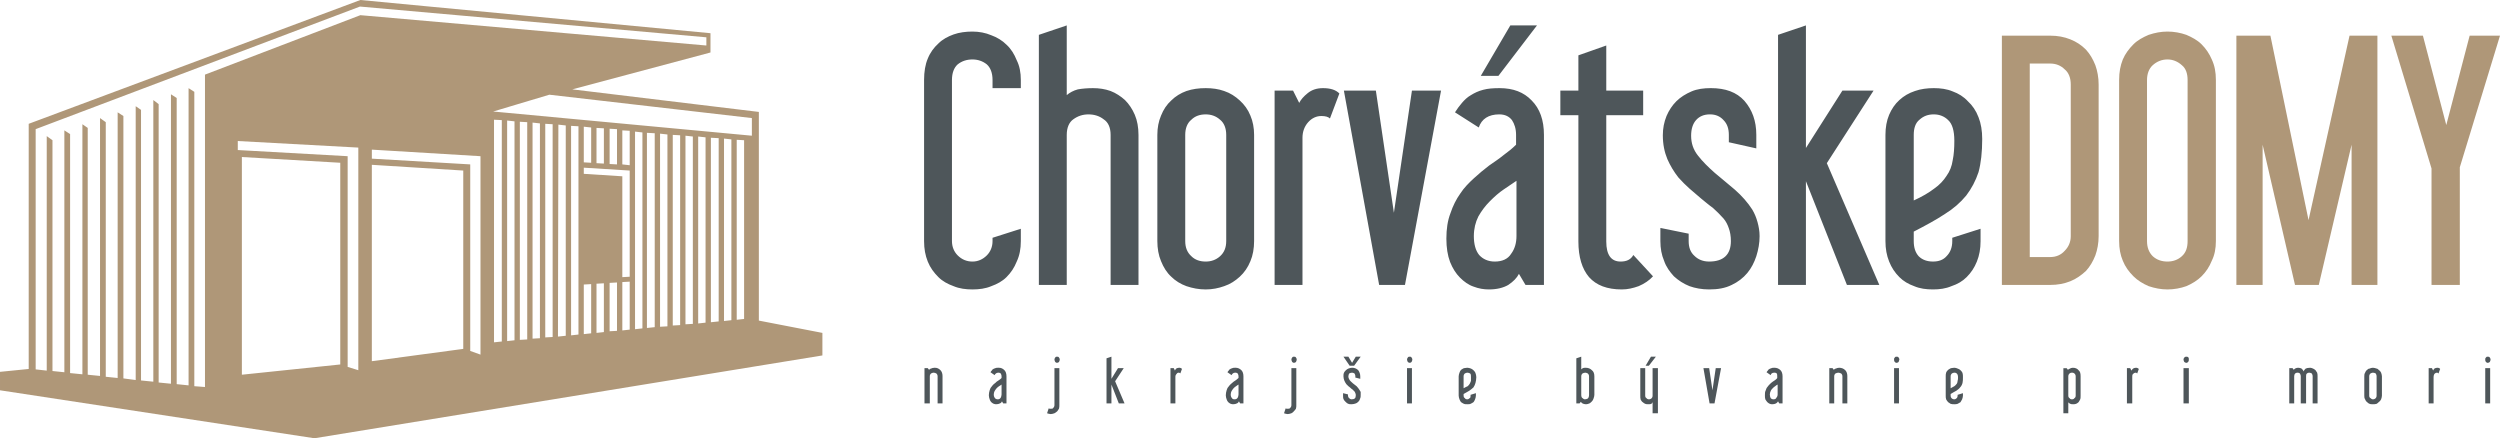<?xml version="1.0" encoding="UTF-8"?>
<!DOCTYPE svg PUBLIC "-//W3C//DTD SVG 1.1//EN" "http://www.w3.org/Graphics/SVG/1.1/DTD/svg11.dtd">
<!-- Creator: CorelDRAW -->
<svg xmlns="http://www.w3.org/2000/svg" xml:space="preserve" width="447.553mm" height="78.457mm" version="1.1" style="shape-rendering:geometricPrecision; text-rendering:geometricPrecision; image-rendering:optimizeQuality; fill-rule:evenodd; clip-rule:evenodd"
viewBox="0 0 46724.49 8190.96"
 xmlns:xlink="http://www.w3.org/1999/xlink"
 xmlns:xodm="http://www.corel.com/coreldraw/odm/2003">
 <defs>
  <style type="text/css">
   <![CDATA[
    .fil0 {fill:#AF9778}
    .fil1 {fill:#4E565A;fill-rule:nonzero}
    .fil2 {fill:#AF9778;fill-rule:nonzero}
   ]]>
  </style>
 </defs>
 <g id="Layer_x0020_1">
  <path class="fil0" d="M13286.36 6022.54l0 -3448.02 145.59 7.66 0 3425.03 -145.59 15.33zm-237.53 22.98l0 -3493.99 137.92 15.33 0 3463.34 -137.92 15.33zm-237.53 15.33l0 -3524.65 137.92 15.33 0 3501.66 -137.92 7.66zm-237.52 22.99l0 -3562.95 137.92 7.66 0 3547.62 -137.92 7.66zm-237.53 22.99l0 -3608.93 137.92 15.33 0 3585.94 -137.92 7.66zm-245.19 22.99l0 -3647.24 145.59 7.66 0 3624.25 -145.59 15.33zm1440.5 -3539.97l137.92 15.33 0 3379.06 -137.92 15.33 0 -3409.71zm237.53 22.99l137.92 7.66 0 3340.75 -137.92 15.33 0 -3363.73zm413.77 -521.03l-3486.33 -421.42 2582.19 -689.6 0 -360.13 -6543.58 -620.65 -6198.78 2314 0 4582.03 -536.35 53.64 0 344.8 5876.95 896.48 9493.55 -1547.78 0 -421.42 -1187.65 -229.87 0 -3900.09 0.01 0zm-7486.04 4827.22l-199.22 -61.29 0 -3938.4 -2053.48 -114.93 0 -168.57 2252.71 122.6 0 4160.61 -0.01 0zm2283.36 -291.17l-191.55 -68.96 0 -3486.33 -1838.94 -107.27 0 -168.57 2030.5 122.6 0 3708.54zm873.49 -283.5l0 -4061 -137.92 -7.66 0 4076.33 137.92 -7.66zm-237.53 15.33l0 -4091.65 -137.92 -15.33 0 4122.29 137.92 -15.33 0 0.01zm-237.53 22.99l0 -4137.62 -145.59 -7.66 0 4160.61 145.59 -15.33zm1432.85 -130.26l0 -3892.43 -137.92 -7.66 0 3915.42 137.92 -15.33zm-237.53 22.98l0 -3930.74 -137.92 -15.33 -7.66 3961.39 145.59 -15.33zm-245.19 22.99l0 -3976.72 -137.92 -7.66 0 3992.04 137.92 -7.66zm-237.53 22.99l0 -4015.02 -137.92 -15.33 0 4038.01 137.92 -7.66zm957.79 -3279.45l-137.92 -7.66 0 -666.61 137.92 15.33 0 658.95zm237.53 15.33l-137.92 -7.66 0 -658.95 137.92 7.66 0 658.95zm245.19 15.33l-137.92 -7.66 0 -658.95 137.92 7.66 0 658.95zm237.52 15.33l-137.92 -15.33 0 -635.97 137.92 7.66 0 643.63 0 0.01zm99.62 2176.08l0 -2804.39 137.92 15.33 0 3662.56 -137.92 15.33 0 -888.82zm-237.53 7.66l137.92 -7.66 0 896.48 -137.92 15.33 0 -904.15zm-237.53 15.33l137.92 -7.66 0 904.15 -137.92 7.66 0 -904.15zm-245.19 15.33l137.92 -7.66 0 911.81 -137.92 15.33 0 -919.47zm-237.53 15.33l137.92 -7.66 0 919.47 -137.92 15.33 0 -927.13zm-10037.57 -2773.74l107.27 76.62 0 4313.86 222.2 22.99 0 -4520.74 107.27 68.96 0 4467.1 229.87 22.99 0 -4673.98 99.61 68.96 0 4612.68 229.87 22.99 0 -4819.56 107.27 76.62 0 4758.27 222.2 22.99 0 -4965.15 107.27 68.96 0 4903.85 229.87 30.65 0 -5118.39 99.61 68.96 0 5057.09 229.87 22.99 0 -5263.98 99.61 76.62 0 5202.68 229.87 22.99 0 -5409.56 107.27 68.96 0 5348.26 222.2 22.99 0 -5555.14 107.27 68.96 0 5501.51 199.22 15.33 0 -5838.65 2904 -1111.02 6466.95 567.01 0 -153.25 -6474.61 -574.67 -6060.85 2291.01 0 4490.08 206.88 22.99 0 -4382.81 0.02 0.02zm10037.57 704.93l720.26 45.98 0 1884.92 137.92 -7.66 0 -1984.53 -858.18 -53.64 0 114.93zm-6390.33 -314.16l1838.94 107.27 0 3769.83 -1838.94 191.55 0 -4068.66 0 0.01zm2428.94 145.59l1708.68 107.27 0 3333.08 -1708.68 229.87 0 -3670.22zm7102.92 -544.02l-4834.89 -452.07 1049.73 -314.15 3785.16 436.75 0 329.48z"/>
  <g id="_1519353535168">
   <path class="fil1" d="M19079.04 4505.41c0,145.59 -22.99,268.18 -76.62,383.12 -45.98,114.93 -107.27,206.88 -191.55,291.16 -76.62,76.62 -176.23,130.26 -283.51,168.57 -107.27,45.98 -229.87,61.29 -352.46,61.29 -122.6,0 -245.19,-15.33 -352.46,-61.29 -107.27,-38.31 -206.88,-91.95 -283.51,-168.57 -84.28,-84.28 -153.25,-176.23 -199.22,-291.16 -45.98,-114.93 -68.96,-237.53 -68.96,-383.12l0 -3011.27c0,-153.25 22.99,-291.16 68.96,-398.44 45.98,-114.93 114.93,-206.88 199.22,-283.51 76.62,-76.62 176.23,-130.26 283.51,-168.57 107.27,-38.31 229.87,-53.64 352.46,-53.64 122.6,0 245.19,22.99 352.46,68.96 107.27,38.31 206.88,99.61 283.51,176.23 84.28,76.62 145.59,176.23 191.55,291.16 53.64,107.27 76.62,229.87 76.62,367.79l0 153.25 -528.69 0 0 -153.25c0,-130.26 -38.31,-229.87 -107.27,-291.16 -76.62,-61.29 -168.57,-91.95 -268.18,-91.95 -107.27,0 -199.22,30.65 -275.85,91.95 -68.96,61.29 -107.27,160.91 -107.27,291.16l0 3011.27c0,107.27 38.31,199.22 107.27,268.18 76.62,76.62 168.57,114.93 275.85,114.93 99.61,0 191.55,-38.31 268.18,-114.93 68.96,-68.96 107.27,-160.91 107.27,-268.18l0 -61.29 528.69 -168.57 0 229.87 0 0.03zm2199.07 819.86l-521.04 0 0 -2804.39c0,-137.92 -45.98,-237.53 -130.26,-291.16 -76.62,-61.29 -176.23,-91.95 -283.51,-91.95 -107.27,0 -199.22,30.65 -283.51,91.95 -76.62,53.64 -122.6,153.25 -122.6,291.16l0 2804.39 -521.04 0 0 -4673.98 521.04 -176.23 0 1302.59c53.64,-45.98 122.6,-84.28 206.88,-107.27 84.28,-15.33 183.89,-22.99 283.51,-22.99 114.93,0 222.2,15.33 329.48,53.64 99.61,38.31 191.55,99.61 268.18,168.57 76.62,76.62 137.92,168.57 183.89,275.85 45.98,107.27 68.96,237.53 68.96,375.45l0 2804.39 0.02 -0.02zm2160.77 -819.86c0,137.92 -22.99,268.18 -68.96,375.45 -45.98,114.93 -114.93,214.54 -199.22,291.16 -84.28,76.62 -176.23,137.92 -291.16,176.23 -107.27,38.31 -222.2,61.29 -344.8,61.29 -130.26,0 -245.19,-22.99 -360.13,-61.29 -107.27,-38.31 -206.88,-99.61 -283.51,-176.23 -84.28,-76.62 -145.59,-176.23 -191.55,-291.16 -45.98,-107.27 -68.96,-237.53 -68.96,-375.45l0 -1984.53c0,-130.26 22.99,-252.86 68.96,-360.13 45.98,-114.93 107.27,-206.88 191.55,-283.51 76.62,-76.62 176.23,-137.92 283.51,-176.23 114.93,-38.31 229.87,-53.64 360.13,-53.64 122.6,0 237.53,15.33 344.8,53.64 114.93,38.31 206.88,99.61 291.16,176.23 84.28,76.62 153.25,168.57 199.22,283.51 45.98,107.27 68.96,229.87 68.96,360.13l0 1984.53zm-521.04 -1984.53c0,-122.6 -38.31,-222.2 -114.93,-283.51 -76.62,-68.96 -168.57,-99.61 -268.18,-99.61 -107.27,0 -199.22,30.65 -268.18,99.61 -76.62,61.29 -114.93,160.91 -114.93,283.51l0 1984.53c0,122.6 38.31,214.54 114.93,283.51 68.96,68.96 160.91,99.61 268.18,99.61 99.61,0 191.55,-30.65 268.18,-99.61 76.62,-68.96 114.93,-160.91 114.93,-283.51l0 -1984.53zm1808.3 -873.5c137.92,0 237.53,30.65 306.49,99.61l-176.23 467.4c-30.65,-30.65 -84.28,-45.98 -160.91,-45.98 -91.95,0 -176.23,38.31 -245.19,114.93 -68.96,76.62 -107.27,176.23 -107.27,291.16l0 2750.75 -521.04 0 0 -3631.92 344.8 0 114.93 229.87c30.65,-61.29 84.28,-122.6 160.91,-183.89 76.62,-61.29 168.57,-91.95 283.51,-91.95l0 0.01zm2206.73 45.98l-674.28 3631.92 -482.72 0 -658.95 -3631.92 597.66 0 337.14 2283.35 337.14 -2283.35 544.02 0zm1923.22 3631.92l-344.8 0 -122.6 -206.88c-38.31,76.62 -107.27,145.59 -199.22,206.88 -91.95,53.64 -214.54,84.28 -360.13,84.28 -99.61,0 -191.55,-15.33 -291.16,-53.64 -91.95,-30.65 -176.23,-91.95 -252.86,-168.57 -76.62,-76.62 -137.92,-176.23 -183.89,-291.16 -45.98,-122.6 -68.96,-268.18 -68.96,-436.75 0,-176.23 22.99,-337.14 76.62,-475.06 45.98,-137.92 107.27,-260.52 183.89,-367.79 68.96,-107.27 160.91,-199.22 252.86,-283.51 91.95,-84.28 191.55,-168.57 283.51,-237.53 99.61,-68.96 191.55,-130.26 275.85,-199.22 84.28,-61.29 160.91,-122.6 229.87,-191.55l0 -183.89c0,-114.93 -30.65,-206.88 -76.62,-275.85 -53.64,-68.96 -130.26,-107.27 -237.53,-107.27 -199.22,0 -329.48,84.28 -383.12,245.19l-444.41 -283.51c38.31,-61.29 84.28,-122.6 130.26,-176.23 45.98,-53.64 99.61,-107.27 168.57,-145.59 61.29,-38.31 137.92,-76.62 229.87,-99.61 84.28,-22.99 183.89,-30.65 306.49,-30.65 252.86,0 452.07,76.62 597.66,229.87 153.25,153.25 229.87,367.79 229.87,643.63l0 2804.39 -0.02 0.01zm-513.37 -1946.22c-68.96,45.98 -145.59,99.61 -237.53,160.91 -91.95,61.29 -176.23,137.92 -260.52,222.2 -84.28,84.28 -153.25,176.23 -214.54,283.51 -53.64,107.27 -84.28,229.87 -84.28,367.79 0,145.59 30.65,268.18 99.61,352.46 68.96,76.62 168.57,122.6 291.16,122.6 137.92,0 245.19,-45.98 306.49,-145.59 68.96,-91.95 99.61,-206.88 99.61,-329.48l0 -1034.4 0.01 -0.01zm-337.15 -1961.54l-329.48 0 551.68 -942.46 498.05 0 -720.26 942.46zm2283.36 3471.01c114.93,0 191.55,-38.31 237.53,-122.6l367.79 398.44c-68.96,76.62 -160.91,137.92 -268.18,183.89 -107.27,38.31 -206.88,61.29 -314.15,61.29 -275.85,0 -475.06,-76.62 -612.98,-229.87 -130.26,-153.25 -199.22,-375.45 -199.22,-666.61l0 -2359.98 -337.14 0 0 -459.74 337.14 0 0 -658.95 521.04 -183.89 0 842.85 689.6 0 0 459.74 -689.6 0 0 2359.98c0,252.86 91.95,375.45 268.18,375.45l-0.01 -0.01zm2597.5 -475.05c0,130.26 -22.99,252.86 -61.29,375.45 -38.31,114.93 -91.95,222.2 -168.57,314.15 -76.62,91.95 -176.23,168.57 -291.16,222.2 -122.6,61.29 -260.52,84.28 -421.42,84.28 -137.92,0 -260.52,-22.99 -367.79,-61.29 -114.93,-45.98 -206.88,-107.27 -291.16,-183.89 -76.62,-84.28 -145.59,-176.23 -183.89,-291.16 -45.98,-107.27 -68.96,-229.87 -68.96,-367.79l0 -245.19 528.69 107.27 0 137.92c0,114.93 30.65,206.88 107.27,275.85 68.96,68.96 160.91,107.27 275.85,107.27 268.18,0 406.09,-130.26 406.09,-383.12 0,-91.95 -15.33,-176.23 -38.31,-237.53 -22.99,-68.96 -53.64,-130.26 -99.61,-183.89 -61.29,-68.96 -130.26,-137.92 -199.22,-199.22 -76.62,-53.64 -145.59,-114.93 -222.2,-176.23 -68.96,-61.29 -145.59,-122.6 -214.54,-183.89 -68.96,-61.29 -137.92,-130.26 -206.88,-206.88 -84.28,-107.27 -153.25,-222.2 -206.88,-344.8 -53.64,-130.26 -84.28,-275.85 -84.28,-444.41 0,-130.26 22.99,-245.19 68.96,-360.13 45.98,-107.27 107.27,-199.22 183.89,-275.85 76.62,-76.62 176.23,-137.92 283.51,-183.89 107.27,-45.98 229.87,-61.29 360.13,-61.29 275.85,0 482.72,76.62 628.31,237.53 145.59,168.57 222.2,375.45 222.2,635.97l0 252.86 -513.38 -114.93 0 -137.92c0,-114.93 -30.65,-206.88 -99.61,-275.85 -61.29,-68.96 -145.59,-107.27 -252.86,-107.27 -114.93,0 -199.22,38.31 -260.52,107.27 -61.29,68.96 -91.95,168.57 -91.95,291.16 0,137.92 38.31,260.52 130.26,375.45 84.28,107.27 191.55,214.54 314.15,321.81 122.6,99.61 245.19,206.88 375.45,314.15 130.26,114.93 237.53,237.53 321.81,367.79 45.98,76.62 76.62,153.25 99.61,237.53 22.99,84.28 38.31,168.57 38.31,260.52l-0.02 -0.03zm2237.38 911.81l-605.32 0 -766.22 -1938.55 0 1938.55 -521.04 0 0 -4673.98 521.04 -176.23 0 2291.01 681.94 -1072.72 582.33 0 -873.49 1356.22 980.77 2275.69 -0.01 0.01zm1892.58 -819.86c0,145.59 -22.99,268.18 -68.96,383.12 -45.98,114.93 -107.27,206.88 -191.55,291.16 -76.62,76.62 -168.57,130.26 -283.51,168.57 -107.27,45.98 -222.2,61.29 -344.8,61.29 -130.26,0 -245.19,-15.33 -352.46,-61.29 -107.27,-38.31 -199.22,-91.95 -275.85,-168.57 -84.28,-84.28 -145.59,-176.23 -191.55,-291.16 -45.98,-114.93 -68.96,-237.53 -68.96,-383.12l0 -1984.53c0,-137.92 22.99,-268.18 68.96,-375.45 45.98,-107.27 107.27,-199.22 191.55,-275.85 84.28,-76.62 176.23,-130.26 291.16,-168.57 107.27,-38.31 229.87,-53.64 352.46,-53.64 122.6,0 245.19,15.33 352.46,61.29 107.27,38.31 206.88,99.61 283.51,183.89 84.28,76.62 153.25,176.23 199.22,298.82 45.98,114.93 68.96,252.86 68.96,406.09 0,245.19 -22.99,452.07 -68.96,620.65 -53.64,160.91 -130.26,306.49 -229.87,436.75 -107.27,130.26 -237.53,245.19 -398.44,344.8 -160.91,107.27 -360.13,214.54 -582.33,329.48l0 176.23c0,122.6 30.65,214.54 91.95,283.51 68.96,68.96 160.91,99.61 268.18,99.61 107.27,0 191.55,-30.65 252.86,-99.61 68.96,-68.96 107.27,-160.91 107.27,-283.51l0 -61.29 528.69 -168.57 0 229.87 0.01 0.04zm-490.39 -1877.26c0,-183.89 -38.31,-314.15 -114.93,-383.12 -68.96,-68.96 -160.91,-107.27 -268.18,-107.27 -107.27,0 -191.55,30.65 -268.18,99.61 -76.62,61.29 -107.27,160.91 -107.27,283.51l0 1225.96c153.25,-68.96 283.51,-145.59 383.12,-222.2 99.61,-68.96 176.23,-153.25 229.87,-237.53 61.29,-84.28 99.61,-183.89 114.93,-291.16 22.99,-107.27 30.65,-229.87 30.65,-367.79z"/>
   <path class="fil2" d="M39223.14 4413.47c0,130.26 -22.99,252.86 -61.29,360.13 -45.98,114.93 -99.61,206.88 -176.23,291.16 -84.28,76.62 -176.23,145.59 -291.16,191.55 -114.93,45.98 -237.53,68.96 -375.45,68.96l-904.15 0 0 -4658.66 904.15 0c137.92,0 260.52,22.99 375.45,68.96 114.93,45.98 206.88,107.27 291.16,191.55 76.62,84.28 130.26,176.23 176.23,291.16 38.31,107.27 61.29,229.87 61.29,360.13l0 2835.04 0 0.02zm-521.04 -2835.04c0,-122.6 -38.31,-222.2 -114.93,-283.51 -68.96,-68.96 -160.91,-107.27 -268.18,-107.27l-383.12 0 0 3616.59 383.12 0c107.27,0 199.22,-38.31 268.18,-114.93 76.62,-76.62 114.93,-168.57 114.93,-275.85l0 -2835.04 0 0.01zm2712.45 2926.99c0,137.92 -22.99,260.52 -76.62,367.79 -45.98,114.93 -107.27,206.88 -191.55,291.16 -76.62,76.62 -176.23,137.92 -283.51,183.89 -107.27,38.31 -229.87,61.29 -352.46,61.29 -122.6,0 -237.53,-22.99 -352.46,-61.29 -107.27,-45.98 -206.88,-107.27 -283.51,-183.89 -84.28,-84.28 -153.25,-176.23 -199.22,-291.16 -45.98,-107.27 -68.96,-229.87 -68.96,-367.79l0 -3011.27c0,-145.59 22.99,-268.18 68.96,-383.12 45.98,-107.27 114.93,-199.22 199.22,-283.51 76.62,-76.62 176.23,-130.26 283.51,-176.23 114.93,-38.31 229.87,-61.29 352.46,-61.29 122.6,0 245.19,22.99 352.46,61.29 107.27,45.98 206.88,99.61 283.51,176.23 84.28,84.28 145.59,176.23 191.55,283.51 53.64,114.93 76.62,237.53 76.62,383.12l0 3011.27zm-528.7 -3011.27c0,-114.93 -30.65,-214.54 -107.27,-275.85 -76.62,-68.96 -168.57,-107.27 -268.18,-107.27 -107.27,0 -199.22,38.31 -275.85,107.27 -68.96,61.29 -107.27,160.91 -107.27,275.85l0 3011.27c0,122.6 38.31,214.54 107.27,283.51 76.62,68.96 168.57,99.61 275.85,99.61 99.61,0 191.55,-30.65 268.18,-99.61 76.62,-68.96 107.27,-160.91 107.27,-283.51l0 -3011.27zm3547.63 3831.13l-482.72 0 0 -2620.49 -612.98 2620.49 -444.41 0 -605.32 -2620.49 0 2620.49 -490.39 0 0 -4658.66 635.97 0 712.59 3448.02 766.22 -3448.02 521.04 0 0 4658.66zm2291.01 -4658.66l-750.91 2459.59 0 2199.07 -528.69 0 0 -2176.08 -750.91 -2482.58 590 0 436.75 1670.38 436.75 -1670.38 567.01 0 0.01 0z"/>
  </g>
  <path class="fil1" d="M17615.55 7539.67l-91.95 0 0 -505.71c0,-22.99 -7.66,-38.31 -22.99,-53.64 -15.33,-7.66 -30.65,-15.33 -53.64,-15.33 -15.33,0 -30.65,7.66 -45.98,15.33 -15.33,15.33 -22.99,30.65 -22.99,53.64l0 505.71 -99.61 0 0 -658.95 61.29 0 22.99 30.65c15.33,-7.66 22.99,-22.99 38.31,-22.99 15.33,-7.66 38.31,-15.33 68.96,-15.33 45.98,0 76.62,15.33 107.27,45.98 22.99,22.99 38.31,61.29 38.31,107.27l0 513.38 0.01 -0.01zm1195.32 0l-61.29 0 -22.99 -38.31c-7.66,15.33 -15.33,30.65 -38.31,38.31 -15.33,7.66 -38.31,15.33 -61.29,15.33 -15.33,0 -38.31,0 -53.64,-7.66 -15.33,-7.66 -30.65,-15.33 -45.98,-30.65 -15.33,-15.33 -22.99,-30.65 -30.65,-53.64 -7.66,-22.99 -15.33,-45.98 -15.33,-76.62 0,-38.31 7.66,-61.29 15.33,-91.95 7.66,-22.99 15.33,-45.98 30.65,-61.29 15.33,-22.99 30.65,-38.31 45.98,-53.64 22.99,-15.33 38.31,-30.65 53.64,-45.98 15.33,-7.66 30.65,-22.99 45.98,-30.65 22.99,-15.33 30.65,-22.99 45.98,-38.31l0 -30.65c0,-22.99 -7.66,-38.31 -15.33,-53.64 -7.66,-7.66 -22.99,-15.33 -38.31,-15.33 -38.31,0 -61.29,15.33 -76.62,45.98l-76.62 -53.64c7.66,-15.33 15.33,-22.99 22.99,-30.65 7.66,-15.33 15.33,-22.99 30.65,-30.65 7.66,-7.66 22.99,-7.66 38.31,-15.33 15.33,-7.66 38.31,-7.66 61.29,-7.66 45.98,0 76.62,15.33 107.27,45.98 22.99,22.99 38.31,61.29 38.31,114.93l0 505.71 -0.02 0.02zm-91.95 -352.46c-7.66,7.66 -22.99,15.33 -45.98,30.65 -15.33,7.66 -30.65,22.99 -45.98,38.31 -15.33,15.33 -22.99,30.65 -38.31,53.64 -7.66,15.33 -15.33,38.31 -15.33,61.29 0,30.65 7.66,53.64 22.99,68.96 7.66,15.33 30.65,22.99 53.64,22.99 22.99,0 38.31,-7.66 53.64,-30.65 7.66,-15.33 15.33,-38.31 15.33,-61.29l0 -183.89 0 -0.01zm1080.37 383.11c0,22.99 0,45.98 -7.66,68.96 -7.66,15.33 -22.99,30.65 -30.65,45.98 -15.33,15.33 -38.31,30.65 -53.64,38.31 -22.99,7.66 -45.98,15.33 -68.96,15.33 -22.99,0 -45.98,-7.66 -68.96,-15.33l30.65 -91.95c7.66,7.66 22.99,7.66 38.31,7.66 22.99,0 38.31,0 45.98,-15.33 15.33,-15.33 22.99,-30.65 22.99,-53.64l0 -689.6 91.95 0 0 689.6 -0.01 0zm7.66 -850.5c0,15.33 -7.66,30.65 -15.33,45.98 -7.66,7.66 -22.99,15.33 -38.31,15.33 -7.66,0 -22.99,-7.66 -30.65,-15.33 -7.66,-15.33 -15.33,-30.65 -15.33,-45.98 0,-15.33 7.66,-30.65 15.33,-38.31 7.66,-15.33 22.99,-15.33 30.65,-15.33 15.33,0 30.65,0 38.31,15.33 7.66,7.66 15.33,22.99 15.33,38.31zm1210.64 819.86l-107.27 0 -137.92 -352.46 0 352.46 -91.95 0 0 -842.85 91.95 -30.65 0 413.76 122.6 -199.22 107.27 0 -160.91 245.19 176.23 413.76 0.01 0.01zm1019.08 -666.62c22.99,0 45.98,7.66 53.64,22.99l-30.65 84.28c0,-7.66 -15.33,-15.33 -30.65,-15.33 -15.33,0 -30.65,7.66 -38.31,22.99 -15.33,15.33 -22.99,30.65 -22.99,53.64l0 498.05 -91.95 0 0 -658.95 61.29 0 22.99 45.98c0,-15.33 15.33,-22.99 22.99,-38.31 15.33,-7.66 30.65,-15.33 53.64,-15.33l0 -0.01zm1202.98 666.62l-61.29 0 -22.99 -38.31c-7.66,15.33 -15.33,30.65 -38.31,38.31 -15.33,7.66 -38.31,15.33 -61.29,15.33 -15.33,0 -38.31,0 -53.64,-7.66 -15.33,-7.66 -30.65,-15.33 -45.98,-30.65 -15.33,-15.33 -22.99,-30.65 -30.65,-53.64 -7.66,-22.99 -15.33,-45.98 -15.33,-76.62 0,-38.31 7.66,-61.29 15.33,-91.95 7.66,-22.99 15.33,-45.98 30.65,-61.29 15.33,-22.99 30.65,-38.31 45.98,-53.64 15.33,-15.33 38.31,-30.65 53.64,-45.98 15.33,-7.66 30.65,-22.99 45.98,-30.65 15.33,-15.33 30.65,-22.99 45.98,-38.31l0 -30.65c0,-22.99 -7.66,-38.31 -15.33,-53.64 -7.66,-7.66 -22.99,-15.33 -45.98,-15.33 -30.65,0 -53.64,15.33 -68.96,45.98l-76.62 -53.64c7.66,-15.33 15.33,-22.99 22.99,-30.65 7.66,-15.33 15.33,-22.99 30.65,-30.65 7.66,-7.66 22.99,-7.66 38.31,-15.33 15.33,-7.66 38.31,-7.66 61.29,-7.66 38.31,0 76.62,15.33 107.27,45.98 22.99,22.99 38.31,61.29 38.31,114.93l0 505.71 -0.02 0.02zm-91.96 -352.46c-15.33,7.66 -22.99,15.33 -45.98,30.65 -15.33,7.66 -30.65,22.99 -45.98,38.31 -15.33,15.33 -22.99,30.65 -38.31,53.64 -7.66,15.33 -15.33,38.31 -15.33,61.29 0,30.65 7.66,53.64 22.99,68.96 7.66,15.33 22.99,22.99 45.98,22.99 30.65,0 45.98,-7.66 61.29,-30.65 7.66,-15.33 15.33,-38.31 15.33,-61.29l0 -183.89 0.01 -0.01zm1080.38 383.11c0,22.99 0,45.98 -7.66,68.96 -7.66,15.33 -22.99,30.65 -38.31,45.98 -7.66,15.33 -30.65,30.65 -45.98,38.31 -22.99,7.66 -45.98,15.33 -68.96,15.33 -22.99,0 -45.98,-7.66 -68.96,-15.33l30.65 -91.95c7.66,7.66 22.99,7.66 38.31,7.66 15.33,0 38.31,0 45.98,-15.33 15.33,-15.33 22.99,-30.65 22.99,-53.64l0 -689.6 91.95 0 0 689.6 -0.01 0zm7.66 -850.5c0,15.33 -7.66,30.65 -15.33,45.98 -7.66,7.66 -22.99,15.33 -38.31,15.33 -7.66,0 -22.99,-7.66 -30.65,-15.33 -7.66,-15.33 -15.33,-30.65 -15.33,-45.98 0,-15.33 7.66,-30.65 15.33,-38.31 7.66,-15.33 22.99,-15.33 30.65,-15.33 15.33,0 30.65,0 38.31,15.33 7.66,7.66 15.33,22.99 15.33,38.31zm1195.32 651.29c0,30.65 0,53.64 -7.66,68.96 -7.66,22.99 -15.33,45.98 -30.65,61.29 -15.33,15.33 -30.65,30.65 -53.64,38.31 -22.99,7.66 -45.98,15.33 -76.62,15.33 -22.99,0 -45.98,0 -61.29,-7.66 -22.99,-7.66 -38.31,-22.99 -53.64,-38.31 -15.33,-15.33 -30.65,-30.65 -38.31,-53.64 -7.66,-15.33 -7.66,-38.31 -7.66,-61.29l0 -45.98 91.95 22.99 0 22.99c0,15.33 7.66,38.31 22.99,45.98 7.66,15.33 30.65,22.99 45.98,22.99 53.64,0 76.62,-22.99 76.62,-68.96 0,-22.99 0,-30.65 -7.66,-45.98 -7.66,-15.33 -7.66,-22.99 -15.33,-30.65 -15.33,-15.33 -22.99,-22.99 -38.31,-38.31 -15.33,-7.66 -30.65,-22.99 -38.31,-30.65 -15.33,-15.33 -30.65,-22.99 -38.31,-30.65 -15.33,-15.33 -30.65,-30.65 -38.31,-38.31 -15.33,-22.99 -30.65,-45.98 -38.31,-68.96 -7.66,-22.99 -15.33,-45.98 -15.33,-76.62 0,-22.99 0,-45.98 7.66,-61.29 7.66,-22.99 22.99,-38.31 38.31,-53.64 15.33,-15.33 30.65,-22.99 45.98,-30.65 22.99,-7.66 45.98,-15.33 68.96,-15.33 45.98,0 84.28,15.33 114.93,45.98 22.99,30.65 38.31,68.96 38.31,114.93l0 45.98 -91.95 -22.99 0 -22.99c0,-22.99 -7.66,-38.31 -15.33,-53.64 -15.33,-7.66 -30.65,-15.33 -45.98,-15.33 -22.99,0 -38.31,7.66 -53.64,15.33 -7.66,15.33 -15.33,30.65 -15.33,53.64 0,22.99 7.66,45.98 22.99,68.96 15.33,22.99 38.31,38.31 61.29,61.29 22.99,15.33 45.98,38.31 68.96,53.64 22.99,22.99 38.31,45.98 53.64,68.96 7.66,15.33 15.33,22.99 22.99,38.31 0,15.33 0,30.65 0,45.98l0.03 0.01zm-160.91 -590l68.96 -114.93 91.95 0 -122.6 168.57 -84.28 0 -114.93 -168.57 91.95 0 68.96 114.93 0.01 0zm1126.35 -61.29c0,15.33 -7.66,30.65 -15.33,45.98 -7.66,7.66 -22.99,15.33 -30.65,15.33 -15.33,0 -30.65,-7.66 -38.31,-15.33 -7.66,-15.33 -15.33,-30.65 -15.33,-45.98 0,-15.33 7.66,-30.65 15.33,-38.31 7.66,-15.33 22.99,-15.33 38.31,-15.33 7.66,0 22.99,0 30.65,15.33 7.66,7.66 15.33,22.99 15.33,38.31zm-7.66 819.86l-91.95 0 0 -658.95 91.95 0 0 658.95zm1195.32 -145.59c0,22.99 -7.66,45.98 -15.33,68.96 -7.66,15.33 -15.33,38.31 -30.65,53.64 -15.33,7.66 -30.65,22.99 -53.64,30.65 -15.33,7.66 -38.31,7.66 -61.29,7.66 -22.99,0 -45.98,0 -61.29,-7.66 -22.99,-7.66 -38.31,-22.99 -53.64,-30.65 -15.33,-15.33 -22.99,-38.31 -30.65,-53.64 -7.66,-22.99 -15.33,-45.98 -15.33,-68.96l0 -360.13c0,-22.99 7.66,-45.98 15.33,-68.96 7.66,-22.99 15.33,-38.31 30.65,-53.64 15.33,-7.66 30.65,-22.99 53.64,-30.65 22.99,0 38.31,-7.66 61.29,-7.66 22.99,0 45.98,7.66 68.96,15.33 15.33,7.66 30.65,15.33 45.98,30.65 15.33,15.33 30.65,30.65 38.31,53.64 7.66,22.99 15.33,45.98 15.33,76.62 0,38.31 -7.66,76.62 -15.33,107.27 -7.66,30.65 -22.99,61.29 -38.31,84.28 -22.99,22.99 -45.98,38.31 -76.62,61.29 -30.65,15.33 -61.29,38.31 -107.27,61.29l0 30.65c0,22.99 7.66,38.31 22.99,45.98 7.66,15.33 22.99,22.99 45.98,22.99 15.33,0 30.65,-7.66 45.98,-22.99 15.33,-7.66 15.33,-22.99 15.33,-45.98l0 -15.33 99.61 -30.65 0 45.98 -0.01 0.01zm-91.95 -344.8c0,-30.65 0,-53.64 -15.33,-68.96 -15.33,-7.66 -30.65,-15.33 -53.64,-15.33 -15.33,0 -30.65,7.66 -45.98,15.33 -15.33,15.33 -22.99,30.65 -22.99,53.64l0 222.2c30.65,-15.33 53.64,-30.65 76.62,-38.31 15.33,-15.33 30.65,-30.65 38.31,-45.98 7.66,-15.33 15.33,-30.65 22.99,-53.64 0,-22.99 0,-38.31 0,-68.96l0.01 0zm2306.34 329.48c0,22.99 -7.66,45.98 -15.33,68.96 -7.66,22.99 -15.33,38.31 -30.65,53.64 -15.33,15.33 -30.65,30.65 -45.98,38.31 -22.99,7.66 -38.31,15.33 -68.96,15.33 -22.99,0 -45.98,-7.66 -61.29,-15.33 -15.33,-15.33 -30.65,-22.99 -30.65,-30.65l-22.99 30.65 -61.29 0 0 -842.85 91.95 -30.65 0 237.53c7.66,-7.66 15.33,-15.33 30.65,-22.99 15.33,-7.66 38.31,-7.66 53.64,-7.66 45.98,0 84.28,15.33 114.93,45.98 30.65,22.99 45.98,61.29 45.98,114.93l0 344.8 -0.01 0zm-168.57 -413.76c-22.99,0 -38.31,7.66 -53.64,15.33 -15.33,15.33 -22.99,30.65 -22.99,53.64l0 344.8c0,30.65 7.66,53.64 22.99,61.29 15.33,15.33 30.65,22.99 45.98,22.99 22.99,0 38.31,-7.66 53.64,-15.33 15.33,-15.33 22.99,-38.31 22.99,-68.96l0 -344.8c0,-22.99 -7.66,-38.31 -22.99,-53.64 -15.33,-7.66 -30.65,-15.33 -45.98,-15.33zm1356.23 758.56l-99.61 0 0 -206.88c-7.66,15.33 -15.33,22.99 -22.99,30.65 -15.33,7.66 -38.31,7.66 -61.29,7.66 -15.33,0 -38.31,0 -53.64,-7.66 -15.33,-7.66 -30.65,-15.33 -45.98,-30.65 -15.33,-7.66 -22.99,-22.99 -38.31,-45.98 -7.66,-22.99 -7.66,-45.98 -7.66,-76.62l0 -513.38 91.95 0 0 513.38c0,22.99 7.66,38.31 22.99,45.98 7.66,15.33 30.65,22.99 45.98,22.99 22.99,0 38.31,-7.66 53.64,-22.99 7.66,-7.66 15.33,-22.99 15.33,-45.98l0 -513.38 99.61 0 0 842.85zm-168.57 -888.82l-61.29 0 99.61 -168.57 91.95 0 -130.26 168.57zm1348.57 45.97l-122.6 658.95 -91.95 0 -114.93 -658.95 107.27 0 61.29 413.76 61.29 -413.76 99.61 0 0.01 0zm1149.34 658.96l-61.29 0 -22.99 -38.31c-7.66,15.33 -22.99,30.65 -38.31,38.31 -15.33,7.66 -38.31,15.33 -61.29,15.33 -22.99,0 -38.31,0 -53.64,-7.66 -15.33,-7.66 -30.65,-15.33 -45.98,-30.65 -15.33,-15.33 -22.99,-30.65 -38.31,-53.64 -7.66,-22.99 -7.66,-45.98 -7.66,-76.62 0,-38.31 0,-61.29 15.33,-91.95 7.66,-22.99 15.33,-45.98 30.65,-61.29 15.33,-22.99 30.65,-38.31 45.98,-53.64 15.33,-15.33 30.65,-30.65 53.64,-45.98 15.33,-7.66 30.65,-22.99 45.98,-30.65 15.33,-15.33 30.65,-22.99 38.31,-38.31l0 -30.65c0,-22.99 0,-38.31 -7.66,-53.64 -7.66,-7.66 -22.99,-15.33 -45.98,-15.33 -38.31,0 -61.29,15.33 -68.96,45.98l-76.62 -53.64c7.66,-15.33 15.33,-22.99 22.99,-30.65 7.66,-15.33 15.33,-22.99 30.65,-30.65 7.66,-7.66 22.99,-7.66 38.31,-15.33 15.33,-7.66 38.31,-7.66 53.64,-7.66 45.98,0 84.28,15.33 114.93,45.98 22.99,22.99 38.31,61.29 38.31,114.93l0 505.71 -0.03 0.02zm-91.96 -352.46c-15.33,7.66 -30.65,15.33 -45.98,30.65 -15.33,7.66 -30.65,22.99 -45.98,38.31 -15.33,15.33 -30.65,30.65 -38.31,53.64 -7.66,15.33 -15.33,38.31 -15.33,61.29 0,30.65 7.66,53.64 15.33,68.96 15.33,15.33 30.65,22.99 53.64,22.99 22.99,0 45.98,-7.66 53.64,-30.65 15.33,-15.33 22.99,-38.31 22.99,-61.29l0 -183.89 0 -0.01zm1302.59 352.46l-91.95 0 0 -505.71c0,-22.99 -7.66,-38.31 -22.99,-53.64 -15.33,-7.66 -38.31,-15.33 -53.64,-15.33 -15.33,0 -38.31,7.66 -53.64,15.33 -15.33,15.33 -22.99,30.65 -22.99,53.64l0 505.71 -91.95 0 0 -658.95 61.29 0 22.99 30.65c7.66,-7.66 22.99,-22.99 38.31,-22.99 15.33,-7.66 38.31,-15.33 61.29,-15.33 45.98,0 84.28,15.33 114.93,45.98 22.99,22.99 38.31,61.29 38.31,107.27l0 513.38 0.01 -0.01zm973.11 -819.86c-7.66,15.33 -7.66,30.65 -15.33,45.98 -7.66,7.66 -22.99,15.33 -38.31,15.33 -15.33,0 -22.99,-7.66 -30.65,-15.33 -15.33,-15.33 -15.33,-30.65 -15.33,-45.98 0,-15.33 0,-30.65 15.33,-38.31 7.66,-15.33 15.33,-15.33 30.65,-15.33 15.33,0 30.65,0 38.31,15.33 7.66,7.66 15.33,22.99 15.33,38.31zm-7.66 819.86l-91.95 0 0 -658.95 91.95 0 0 658.95zm1195.32 -145.59c0,22.99 -7.66,45.98 -15.33,68.96 -7.66,15.33 -22.99,38.31 -30.65,53.64 -15.33,7.66 -38.31,22.99 -53.64,30.65 -22.99,7.66 -38.31,7.66 -61.29,7.66 -22.99,0 -45.98,0 -68.96,-7.66 -15.33,-7.66 -30.65,-22.99 -45.98,-30.65 -15.33,-15.33 -30.65,-38.31 -38.31,-53.64 -7.66,-22.99 -7.66,-45.98 -7.66,-68.96l0 -360.13c0,-22.99 0,-45.98 7.66,-68.96 7.66,-22.99 22.99,-38.31 38.31,-53.64 15.33,-7.66 30.65,-22.99 53.64,-30.65 15.33,0 38.31,-7.66 61.29,-7.66 22.99,0 45.98,7.66 61.29,15.33 22.99,7.66 38.31,15.33 53.64,30.65 15.33,15.33 30.65,30.65 38.31,53.64 7.66,22.99 7.66,45.98 7.66,76.62 0,38.31 0,76.62 -7.66,107.27 -7.66,30.65 -22.99,61.29 -45.98,84.28 -15.33,22.99 -38.31,38.31 -68.96,61.29 -30.65,15.33 -68.96,38.31 -107.27,61.29l0 30.65c0,22.99 7.66,38.31 15.33,45.98 15.33,15.33 30.65,22.99 53.64,22.99 15.33,0 30.65,-7.66 45.98,-22.99 7.66,-7.66 15.33,-22.99 15.33,-45.98l0 -15.33 99.61 -30.65 0 45.98 -0.01 0.01zm-91.96 -344.8c0,-30.65 -7.66,-53.64 -22.99,-68.96 -7.66,-7.66 -22.99,-15.33 -45.98,-15.33 -15.33,0 -38.31,7.66 -45.98,15.33 -15.33,15.33 -22.99,30.65 -22.99,53.64l0 222.2c30.65,-15.33 53.64,-30.65 68.96,-38.31 22.99,-15.33 30.65,-30.65 45.98,-45.98 7.66,-15.33 15.33,-30.65 15.33,-53.64 7.66,-22.99 7.66,-38.31 7.66,-68.96l0.01 0zm2291.03 344.8c0,22.99 0,53.64 -7.66,68.96 -7.66,22.99 -22.99,38.31 -30.65,53.64 -15.33,15.33 -30.65,22.99 -45.98,30.65 -22.99,7.66 -38.31,7.66 -53.64,7.66 -22.99,0 -38.31,0 -53.64,-7.66 -15.33,-7.66 -30.65,-15.33 -38.31,-30.65l0 206.88 -91.95 0 0 -842.85 61.29 0 22.99 30.65c7.66,-7.66 22.99,-15.33 38.31,-22.99 15.33,-7.66 30.65,-15.33 53.64,-15.33 45.98,0 84.28,15.33 107.27,45.98 30.65,22.99 38.31,61.29 38.31,114.93l0 360.13 0.01 0zm-91.96 -360.13c0,-22.99 -7.66,-38.31 -22.99,-53.64 -7.66,-7.66 -22.99,-15.33 -45.98,-15.33 -22.99,0 -38.31,7.66 -45.98,15.33 -15.33,15.33 -22.99,30.65 -22.99,53.64l0 360.13c0,22.99 7.66,38.31 22.99,45.98 7.66,15.33 22.99,22.99 45.98,22.99 22.99,0 38.31,-7.66 45.98,-22.99 15.33,-7.66 22.99,-22.99 22.99,-45.98l0 -360.13zm1126.36 -160.91c22.99,0 38.31,7.66 53.64,22.99l-30.65 84.28c-7.66,-7.66 -15.33,-15.33 -30.65,-15.33 -15.33,0 -30.65,7.66 -45.98,22.99 -15.33,15.33 -15.33,30.65 -15.33,53.64l0 498.05 -99.61 0 0 -658.95 61.29 0 22.99 45.98c7.66,-15.33 15.33,-22.99 30.65,-38.31 15.33,-7.66 30.65,-15.33 53.64,-15.33l0 -0.01zm988.43 -153.24c0,15.33 0,30.65 -15.33,45.98 -7.66,7.66 -15.33,15.33 -30.65,15.33 -15.33,0 -22.99,-7.66 -38.31,-15.33 -7.66,-15.33 -15.33,-30.65 -15.33,-45.98 0,-15.33 7.66,-30.65 15.33,-38.31 15.33,-15.33 22.99,-15.33 38.31,-15.33 15.33,0 22.99,0 38.31,15.33 7.66,7.66 7.66,22.99 7.66,38.31zm0 819.86l-99.61 0 0 -658.95 99.61 0 0 658.95zm2405.95 0l-91.95 0 0 -505.71c0,-22.99 -7.66,-38.31 -15.33,-53.64 -15.33,-7.66 -30.65,-15.33 -45.98,-15.33 -22.99,0 -38.31,7.66 -45.98,15.33 -15.33,15.33 -15.33,30.65 -15.33,53.64l0 505.71 -99.61 0 0 -505.71c0,-22.99 -7.66,-38.31 -15.33,-53.64 -7.66,-7.66 -22.99,-15.33 -45.98,-15.33 -38.31,0 -61.29,22.99 -61.29,68.96l0 505.71 -91.95 0 0 -658.95 61.29 0 22.99 30.65c15.33,-22.99 45.98,-38.31 84.28,-38.31 22.99,0 45.98,7.66 61.29,15.33 15.33,15.33 30.65,30.65 38.31,53.64 7.66,-22.99 22.99,-38.31 38.31,-53.64 15.33,-7.66 45.98,-15.33 84.28,-15.33 15.33,0 38.31,7.66 53.64,15.33 15.33,7.66 30.65,15.33 45.98,30.65 7.66,15.33 22.99,30.65 30.65,45.98 7.66,22.99 7.66,45.98 7.66,68.96l0 505.71zm1202.98 -145.59c0,22.99 -7.66,45.98 -15.33,68.96 -7.66,15.33 -22.99,38.31 -38.31,45.98 -15.33,15.33 -30.65,30.65 -45.98,38.31 -22.99,7.66 -45.98,7.66 -68.96,7.66 -22.99,0 -45.98,0 -61.29,-7.66 -22.99,-7.66 -38.31,-22.99 -53.64,-38.31 -15.33,-7.66 -22.99,-30.65 -30.65,-45.98 -15.33,-22.99 -15.33,-45.98 -15.33,-68.96l0 -360.13c0,-22.99 0,-45.98 15.33,-68.96 7.66,-15.33 15.33,-38.31 30.65,-45.98 15.33,-15.33 30.65,-30.65 53.64,-30.65 15.33,-7.66 38.31,-15.33 61.29,-15.33 22.99,0 45.98,7.66 68.96,15.33 15.33,0 30.65,15.33 45.98,30.65 15.33,7.66 30.65,30.65 38.31,45.98 7.66,22.99 15.33,45.98 15.33,68.96l0 360.13zm-99.61 -360.13c0,-22.99 -7.66,-38.31 -15.33,-53.64 -15.33,-7.66 -30.65,-15.33 -53.64,-15.33 -15.33,0 -30.65,7.66 -45.98,15.33 -15.33,15.33 -22.99,30.65 -22.99,53.64l0 360.13c0,22.99 7.66,38.31 22.99,45.98 15.33,15.33 30.65,22.99 45.98,22.99 22.99,0 38.31,-7.66 53.64,-22.99 7.66,-7.66 15.33,-22.99 15.33,-45.98l0 -360.13zm1134.01 -160.91c22.99,0 45.98,7.66 53.64,22.99l-30.65 84.28c-7.66,-7.66 -15.33,-15.33 -30.65,-15.33 -15.33,0 -30.65,7.66 -45.98,22.99 -7.66,15.33 -15.33,30.65 -15.33,53.64l0 498.05 -91.95 0 0 -658.95 61.29 0 22.99 45.98c0,-15.33 15.33,-22.99 22.99,-38.31 15.33,-7.66 30.65,-15.33 53.64,-15.33l0 -0.01zm996.1 -153.24c0,15.33 -7.66,30.65 -15.33,45.98 -7.66,7.66 -22.99,15.33 -38.31,15.33 -15.33,0 -22.99,-7.66 -30.65,-15.33 -15.33,-15.33 -15.33,-30.65 -15.33,-45.98 0,-15.33 0,-30.65 15.33,-38.31 7.66,-15.33 15.33,-15.33 30.65,-15.33 15.33,0 30.65,0 38.31,15.33 7.66,7.66 15.33,22.99 15.33,38.31zm-7.66 819.86l-91.95 0 0 -658.95 91.95 0 0 658.95z"/>
 </g>
</svg>
